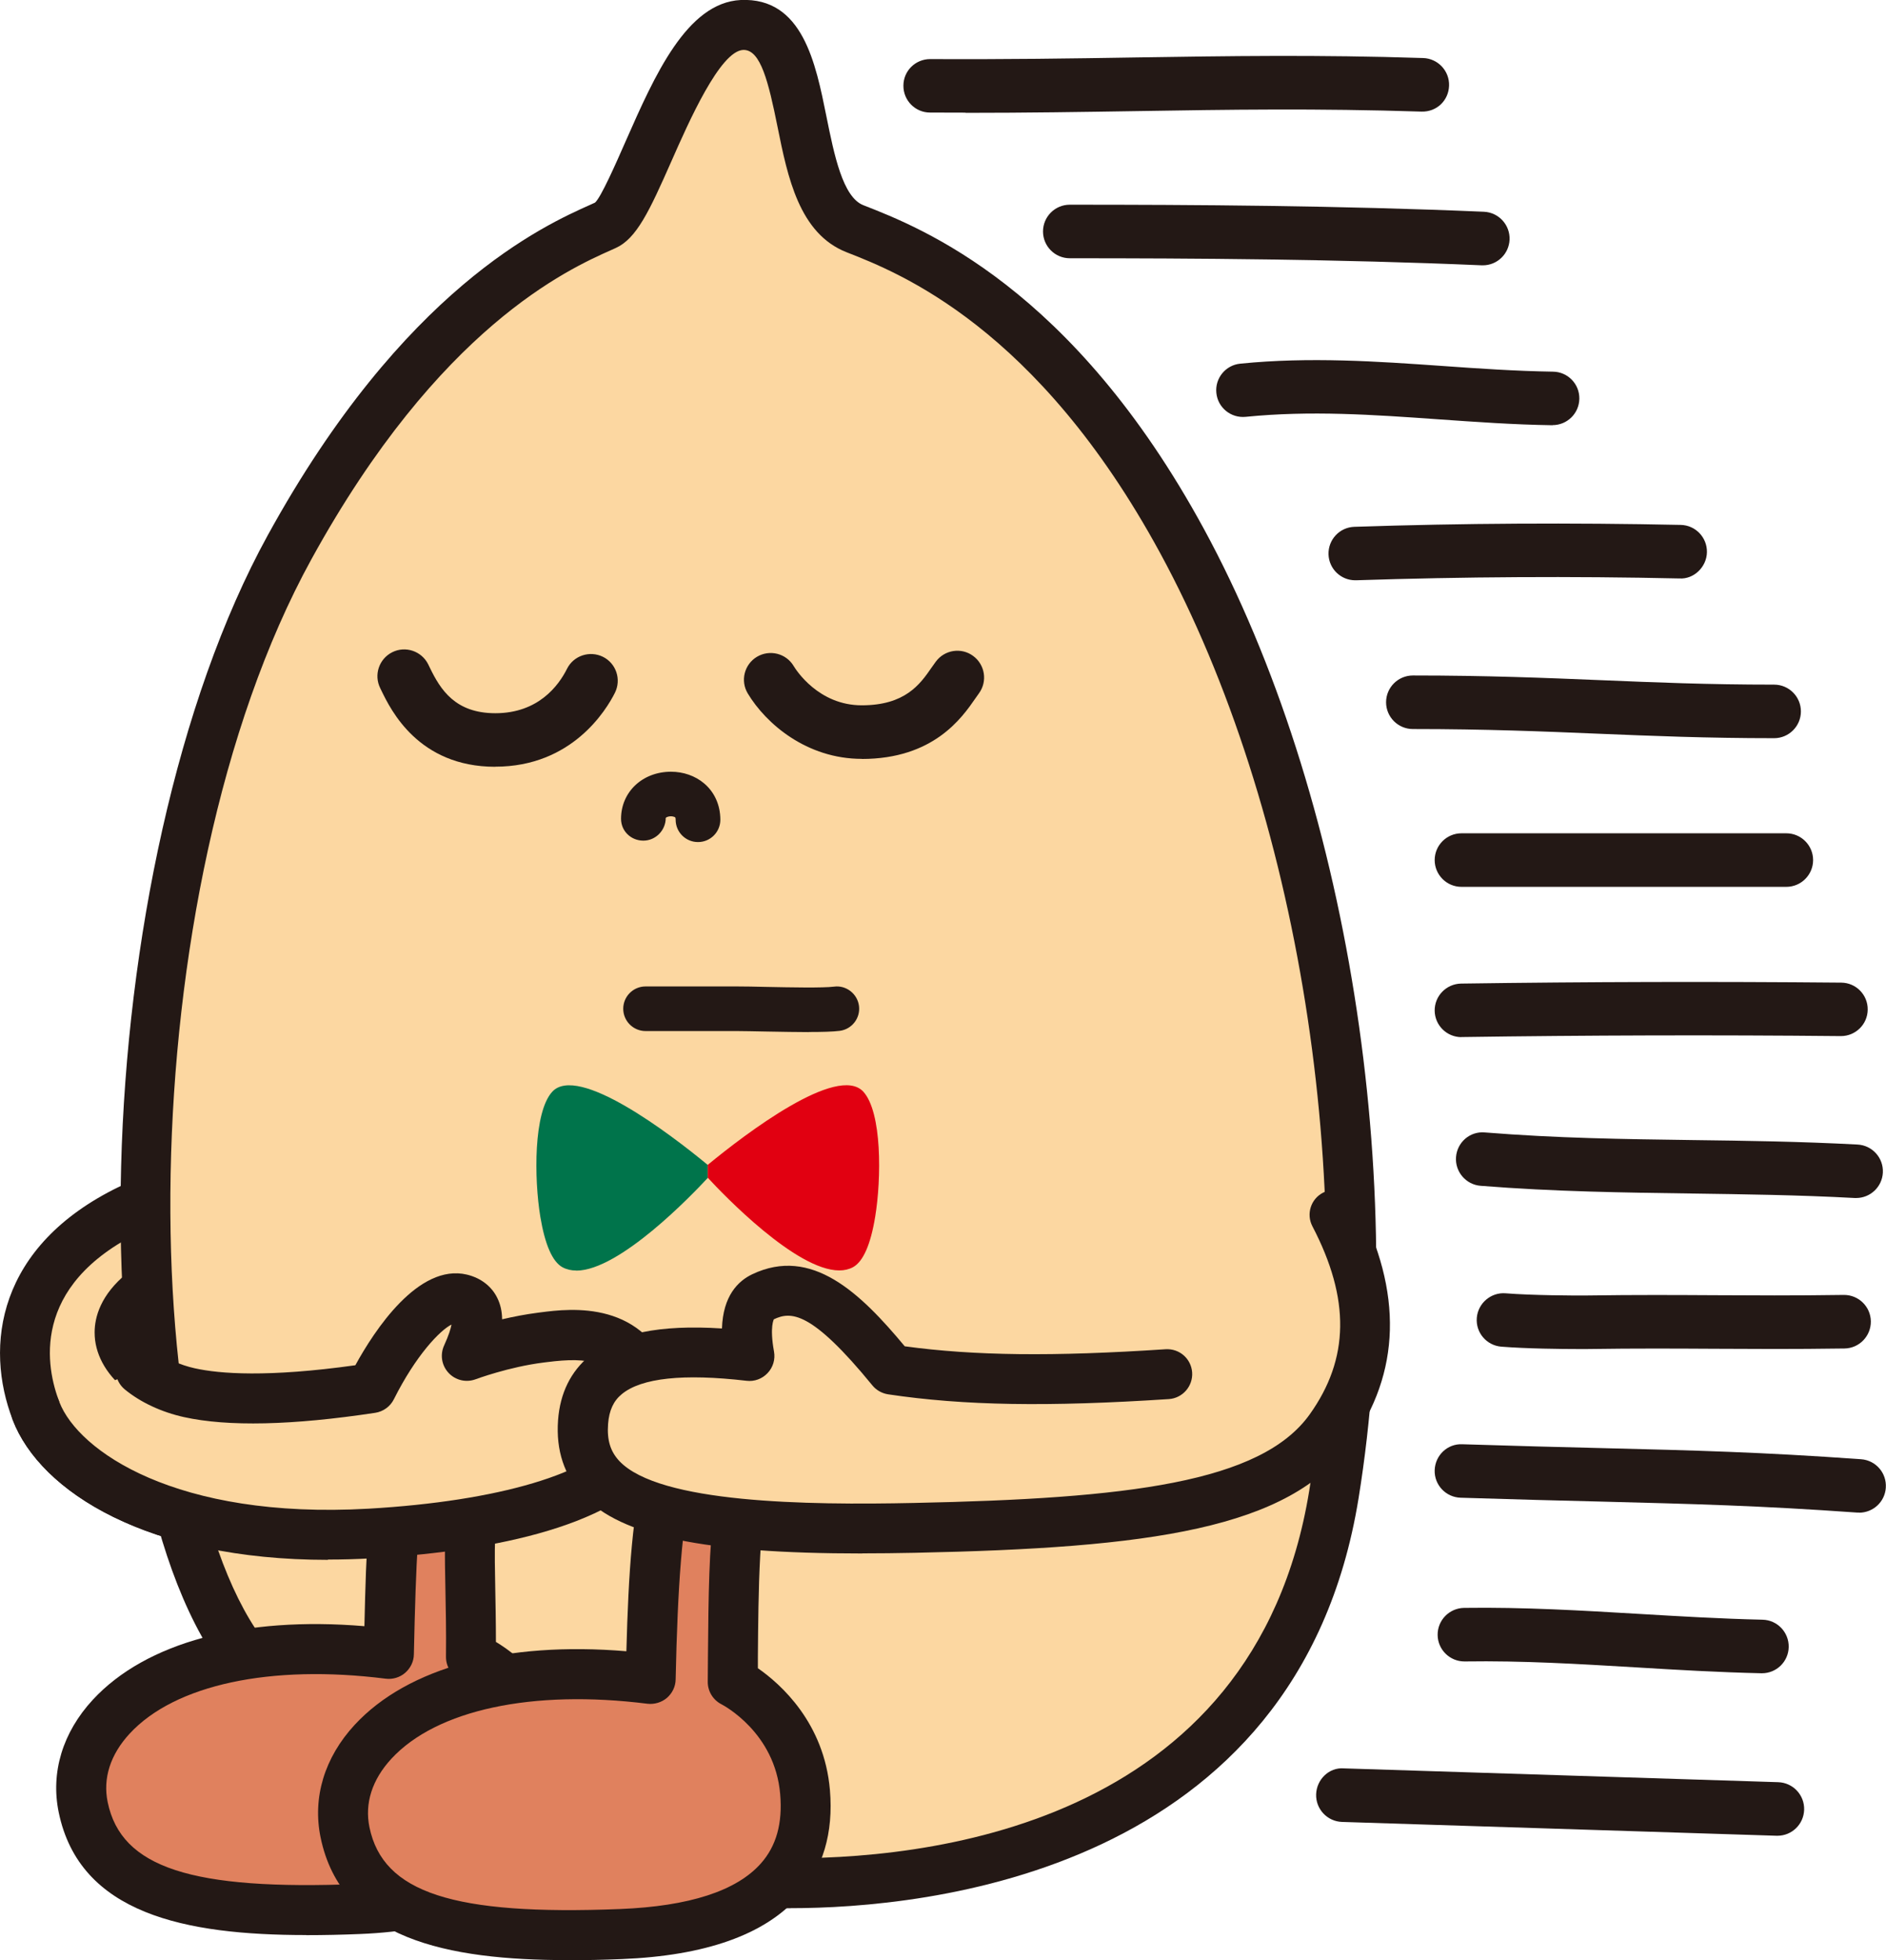 <?xml version="1.0" encoding="UTF-8"?>
<svg id="_レイヤー_1" data-name="レイヤー 1" xmlns="http://www.w3.org/2000/svg" viewBox="0 0 197.91 205.68">
  <defs>
    <style>
      .cls-1 {
        fill: #00744b;
      }

      .cls-2 {
        fill: #fcd7a1;
      }

      .cls-3 {
        fill: #e10011;
      }

      .cls-4 {
        fill: #e0815e;
      }

      .cls-5 {
        fill: #231815;
      }
    </style>
  </defs>
  <g>
    <g>
      <path class="cls-2" d="M13.66,126.88c-13.14,6.37-11.6,16.73-9.88,21.19,2.71,7.01,14.72,14.03,35.05,12.86,20.79-1.19,31.87-6.94,29.27-15.17-2.15-6.81-8.48-5.73-11.35-5.38-4.05,.51-7.77,1.91-7.77,1.91,1.43-3.11,1.61-5.44-.6-5.97-2.99-.72-7.01,4.58-9.4,9.36-9.48,1.43-15.53,1.28-19.12,.48-1.95-.43-3.78-1.27-5.11-2.37-2.59-2.12-3.37-5.2,.26-8.14"/>
      <path class="cls-5" d="M34.41,163.68c-18.89,0-30.16-7.13-33.07-14.67-3-7.76-1.64-18.28,11.18-24.49,1.3-.63,2.87-.09,3.5,1.21,.63,1.3,.09,2.87-1.22,3.5-11.77,5.71-9.92,14.41-8.57,17.88,1.98,5.13,12.25,12.34,32.45,11.19,13.67-.79,23.53-3.72,26.39-7.86,.83-1.2,1-2.44,.54-3.91-1.19-3.76-3.8-4.17-8.2-3.61l-.33,.04c-3.7,.46-7.13,1.75-7.17,1.76-.99,.37-2.12,.11-2.84-.67-.73-.78-.91-1.92-.46-2.89,.48-1.05,.69-1.75,.77-2.18-1.21,.6-3.74,3.23-6.05,7.84-.38,.76-1.11,1.29-1.95,1.42-8.72,1.32-15.47,1.47-20.08,.45-2.35-.52-4.56-1.55-6.2-2.9-2.05-1.68-3.18-3.8-3.17-5.98,0-1.57,.6-3.93,3.43-6.23,1.12-.91,2.77-.74,3.68,.38,.91,1.12,.74,2.77-.38,3.69-.96,.78-1.49,1.55-1.49,2.17,0,.57,.45,1.26,1.25,1.91,1.01,.82,2.47,1.49,4.02,1.84,2.61,.58,7.64,.97,16.85-.32,1.99-3.64,6.62-10.72,11.71-9.51,1.45,.35,2.59,1.22,3.19,2.46,.33,.67,.49,1.41,.5,2.23,1.15-.27,2.43-.52,3.74-.69l.31-.04c3.04-.39,11.13-1.43,13.86,7.23,.95,3,.53,5.93-1.22,8.46-4.97,7.2-19.27,9.48-30.4,10.12-1.57,.09-3.09,.13-4.57,.13Z"/>
    </g>
    <g>
      <path class="cls-2" d="M77.86,2.63c-6.69,.32-10.83,19.43-14.34,21.03-3.78,1.72-18.77,7.63-33.13,33.77-19.43,35.36-19.75,100.04-3.5,117.88,12.23,13.43,32.5,21.92,54.8,22.3,18.8,.32,52.57-5.42,58.3-40.78,5.52-34.04-1.91-74.23-15.93-100.04-13.49-24.83-29.06-30.72-34.41-32.82-7.33-2.87-3.73-21.73-11.79-21.35Z"/>
      <path class="cls-5" d="M82.97,200.24c-.48,0-.92,0-1.33-.01-22.64-.38-43.84-9.04-56.69-23.16-17.71-19.44-15.98-86.11,3.15-120.91,14.24-25.92,29.02-32.52,33.88-34.69l.46-.21c.62-.54,2.15-4.01,3.26-6.54C68.68,7.96,72.07,.28,77.73,0h0c6.51-.29,7.87,6.66,9,12.26,.8,3.95,1.7,8.42,3.86,9.27,6.12,2.39,21.95,8.58,35.76,34,15.07,27.73,21.58,68.61,16.21,101.71-6.39,39.39-45.61,42.99-59.6,42.99ZM77.98,5.24c-2.43,.12-5.72,7.59-7.49,11.6-2.36,5.35-3.69,8.2-5.89,9.19l-.49,.22c-4.46,1.99-18.03,8.05-31.43,32.43-19.32,35.15-18.79,98.46-3.86,114.85,11.9,13.07,31.68,21.09,52.9,21.45,14.85,.24,49.9-3.01,55.67-38.58,5.2-32.05-1.09-71.58-15.65-98.37-12.9-23.74-27.43-29.42-32.9-31.56-4.98-1.95-6.19-7.91-7.25-13.17-.95-4.71-1.77-8.06-3.55-8.06-.02,0-.05,0-.07,0h0Zm-.12-2.62h0Z"/>
    </g>
    <path class="cls-5" d="M73.24,88.36c-1.29,0-2.34-1.05-2.34-2.34,0-.26-.04-.27-.2-.32-.38-.12-.78,.03-.84,.13,0,1.29-1.05,2.38-2.35,2.38s-2.34-1-2.34-2.29c0-2.82,2.25-4.94,5.24-4.94,1.3,0,2.53,.43,3.46,1.21,1.11,.93,1.72,2.29,1.72,3.83,0,1.29-1.05,2.34-2.34,2.34Z"/>
    <path class="cls-5" d="M84.87,108.3c-1.26,0-2.78-.03-4.51-.06-1.19-.02-2.27-.05-3.06-.05h-9.56c-1.29,0-2.34-1.05-2.34-2.34s1.05-2.34,2.34-2.34h9.56c.81,0,1.93,.02,3.15,.05,2.5,.05,5.91,.12,7.08-.03,1.26-.17,2.45,.75,2.61,2.03s-.75,2.45-2.03,2.61c-.73,.09-1.83,.12-3.23,.12Z"/>
    <path class="cls-5" d="M51.97,80.46c-8.07,0-10.97-5.99-11.93-7.96l-.14-.29c-.69-1.39-.13-3.07,1.26-3.77,1.38-.69,3.07-.13,3.77,1.26l.17,.35c1.12,2.32,2.67,4.79,6.88,4.79,4.52,0,6.65-2.92,7.52-4.66,.69-1.39,2.38-1.94,3.77-1.26,1.39,.69,1.95,2.38,1.26,3.77-.91,1.82-4.51,7.76-12.55,7.76Z"/>
    <path class="cls-5" d="M90.44,79.63c-5.8,0-10.07-3.7-11.97-6.86-.8-1.33-.37-3.05,.96-3.85,1.33-.79,3.05-.37,3.85,.96,.25,.42,2.61,4.13,7.15,4.13s6.11-2.19,7.32-3.95c.16-.23,.31-.44,.45-.63,.92-1.25,2.68-1.52,3.92-.6,1.25,.92,1.52,2.67,.61,3.92l-.36,.51c-1.43,2.07-4.41,6.38-11.94,6.38Z"/>
    <g>
      <path class="cls-4" d="M60.33,150.77c-2.15-1.51-6.45-4.33-11.87-2.55-6.77,2.23-7.25,5.58-7.67,25.32-22.68-2.86-33.99,6.86-32.08,16.1,1.97,9.54,12.74,11.31,28.96,10.67,14.66-.58,19.39-6.84,19.15-15.45-.23-8.12-7.43-11-7.43-11,.1-10.67-.95-16.35,1.78-17.91,2.63-1.51,5.66-.92,7.73,.92"/>
      <path class="cls-5" d="M32.13,203.05c-12.7,0-23.77-2.22-25.97-12.88-.86-4.18,.41-8.38,3.58-11.81,5.57-6.02,15.85-8.78,28.5-7.72,.38-16.8,.93-22.12,9.41-24.91,6.87-2.26,12.19,1.48,14.2,2.89,1.18,.83,1.47,2.47,.64,3.65-.84,1.18-2.47,1.47-3.65,.64-2.56-1.8-5.7-3.47-9.54-2.2-4.81,1.58-5.44,2.96-5.87,22.89-.01,.74-.35,1.44-.91,1.93-.56,.49-1.32,.71-2.04,.62-12.09-1.53-22.14,.63-26.88,5.77-2.02,2.19-2.82,4.68-2.3,7.19,1.42,6.87,8.79,9.28,26.29,8.58,15.04-.6,16.79-7.13,16.64-12.75-.17-6.23-5.57-8.55-5.8-8.64-.99-.41-1.64-1.38-1.63-2.45,.03-2.68-.02-5.03-.06-7.09-.14-6.94-.23-11.13,3.15-13.07,3.45-1.99,7.68-1.51,10.77,1.23,1.08,.96,1.18,2.61,.22,3.7-.96,1.08-2.61,1.19-3.7,.22-1.09-.97-2.89-1.63-4.68-.61-.68,.6-.6,4.94-.53,8.42,.03,1.68,.07,3.56,.07,5.64,2.57,1.55,7.22,5.32,7.42,12.51,.22,7.87-3.37,17.41-21.67,18.14-1.9,.08-3.8,.12-5.65,.12Z"/>
    </g>
    <g>
      <path class="cls-4" d="M88.69,148.78c-2.15-1.51-6.45-4.33-11.87-2.55-6.77,2.23-8.12,10.2-8.55,29.94-22.68-2.86-33.99,6.86-32.08,16.1,1.97,9.54,12.74,11.31,28.96,10.67,14.66-.58,20.03-6.41,19.31-14.89-.68-8.1-7.59-11.56-7.59-11.56,.1-10.67-.07-20.97,2.65-22.53s5.26-.08,7.33,1.75"/>
      <path class="cls-5" d="M59.61,205.68c-12.7,0-23.77-2.22-25.97-12.88-.86-4.18,.41-8.38,3.58-11.81,5.57-6.02,15.85-8.78,28.51-7.72,.44-16.48,1.69-26.7,10.28-29.53,6.87-2.26,12.19,1.49,14.19,2.9,1.18,.83,1.47,2.47,.63,3.65-.83,1.18-2.47,1.47-3.65,.63-2.56-1.8-5.69-3.47-9.54-2.2-4.81,1.58-6.32,7.76-6.74,27.51-.01,.74-.35,1.44-.91,1.93-.56,.48-1.32,.7-2.04,.62-12.08-1.52-22.13,.63-26.88,5.77-2.02,2.19-2.82,4.68-2.3,7.19,1.42,6.87,8.8,9.27,26.29,8.58,7.26-.29,12.23-1.9,14.79-4.79,1.62-1.83,2.28-4.21,2.02-7.26-.54-6.47-5.94-9.32-6.17-9.44-.88-.45-1.44-1.37-1.43-2.36l.02-2.69c.1-13.08,.32-20.01,3.94-22.09,2.22-1.28,5.83-1.96,10.37,2.06,1.08,.96,1.18,2.61,.23,3.7-.95,1.08-2.61,1.19-3.7,.23-2.47-2.18-3.65-1.78-4.17-1.51-1.31,1.74-1.38,11.3-1.43,17.66v1.22c2.39,1.66,6.96,5.72,7.56,12.79,.38,4.49-.73,8.25-3.31,11.17-3.54,4-9.76,6.21-18.51,6.56-1.9,.08-3.8,.12-5.65,.12Zm21.39-49.57"/>
    </g>
    <g>
      <path class="cls-2" d="M3.78,148.06c2.71,7.01,14.72,14.03,35.05,12.86,20.79-1.19,31.87-6.94,29.27-15.17-2.15-6.81-8.48-5.73-11.35-5.38-4.05,.51-7.77,1.91-7.77,1.91,1.43-3.11,1.61-5.44-.6-5.97-2.99-.72-7.01,4.58-9.4,9.36-9.48,1.43-15.53,1.28-19.12,.48-1.95-.43-3.78-1.27-5.11-2.37"/>
      <path class="cls-5" d="M34.41,163.68c-18.89,0-30.16-7.13-33.07-14.67-.52-1.35,.15-2.87,1.5-3.39,1.35-.52,2.87,.15,3.39,1.5,1.98,5.13,12.25,12.34,32.45,11.19,13.67-.79,23.53-3.72,26.39-7.86,.83-1.2,1-2.44,.54-3.91-1.19-3.76-3.8-4.17-8.2-3.61l-.33,.04c-3.7,.46-7.13,1.75-7.17,1.76-.99,.37-2.12,.11-2.84-.67-.73-.78-.91-1.92-.46-2.89,.48-1.05,.69-1.75,.77-2.18-1.21,.6-3.74,3.23-6.05,7.84-.38,.76-1.11,1.29-1.95,1.42-8.72,1.32-15.47,1.47-20.08,.45-2.35-.52-4.56-1.55-6.2-2.9-1.12-.92-1.29-2.57-.37-3.69,.91-1.12,2.57-1.29,3.69-.37,1.01,.83,2.48,1.5,4.02,1.84,2.61,.58,7.64,.97,16.85-.32,1.99-3.64,6.62-10.72,11.71-9.51,1.45,.35,2.59,1.22,3.19,2.46,.33,.67,.49,1.41,.5,2.23,1.15-.27,2.43-.52,3.74-.69l.31-.04c3.04-.39,11.13-1.43,13.86,7.23,.95,3,.53,5.93-1.22,8.46-4.97,7.2-19.27,9.48-30.4,10.12-1.57,.09-3.09,.13-4.57,.13Z"/>
    </g>
    <g>
      <path class="cls-2" d="M122.46,144.2c-12.11,.8-20.91,.72-28.91-.48-5.73-7.01-9.36-9.61-13.5-7.65-2.27,1.08-1.67,4.9-1.43,6.21-10.63-1.23-16.97,.48-17.44,6.93-.65,8.78,9.19,11.64,34.77,11.11,23.18-.48,37.76-2.21,43.61-10.39,4.58-6.41,5.02-13.74,.48-22.46"/>
      <path class="cls-5" d="M90.49,163.01c-16.64,0-25.28-1.83-29.31-6.08-1.97-2.08-2.85-4.74-2.62-7.9,.21-2.85,1.33-5.12,3.33-6.77,2.85-2.36,7.3-3.28,13.87-2.86,.11-3.43,1.69-4.98,3.18-5.69,6.23-2.96,11.33,1.95,16,7.56,7.32,1,15.59,1.09,27.37,.31,1.47-.09,2.69,1,2.79,2.44,.09,1.44-1,2.69-2.44,2.79-12.7,.83-21.52,.69-29.47-.5-.64-.1-1.23-.43-1.64-.93-6.44-7.88-8.57-7.78-10.35-6.94,.02,0-.46,.74,.02,3.38,.15,.82-.1,1.66-.67,2.26-.57,.61-1.39,.91-2.21,.81-6.63-.77-11.03-.3-13.09,1.4-.88,.72-1.33,1.72-1.44,3.12-.13,1.7,.24,2.9,1.19,3.91,4.19,4.42,19.65,4.63,30.91,4.39,22.43-.46,36.41-2.13,41.53-9.3,4.16-5.83,4.26-12.1,.28-19.73-.67-1.28-.17-2.87,1.12-3.53,1.28-.67,2.87-.17,3.54,1.11,4.85,9.31,4.62,17.79-.67,25.19-6.43,9-21.02,10.98-45.69,11.49-1.92,.04-3.76,.06-5.51,.06Z"/>
    </g>
    <g>
      <path class="cls-1" d="M60.47,133.32c-.53,0-1.01-.11-1.44-.34-1.06-.58-1.84-2.37-2.33-5.3-.66-4.02-.72-10.96,1.25-13.12,2.69-2.93,12.34,4.39,16.32,7.68,0,.29,0,1.15,0,1.36-1.63,1.76-9.26,9.73-13.8,9.73Z"/>
      <path class="cls-3" d="M74.27,123.59c0-.21,0-1.07,0-1.36,3.98-3.28,13.62-10.6,16.32-7.68,1.97,2.15,1.91,9.1,1.25,13.12-.48,2.94-1.27,4.72-2.33,5.3-.43,.23-.91,.34-1.44,.34-4.54,0-12.17-7.96-13.8-9.73Z"/>
    </g>
  </g>
  <g>
    <path class="cls-5" d="M101.32,11.82c-1.22,0-2.46,0-3.73-.01-1.55,0-2.8-1.27-2.79-2.82,0-1.55,1.26-2.79,2.81-2.79h.02c7.87,.04,14.8-.06,21.5-.17,9.84-.15,19.13-.3,30.21,.06,1.55,.05,2.77,1.35,2.72,2.9-.05,1.55-1.29,2.77-2.9,2.72-10.95-.35-20.18-.21-29.95-.05-5.65,.09-11.46,.18-17.89,.18Z"/>
    <path class="cls-5" d="M155.6,27.84s-.08,0-.12,0c-15-.65-30.27-.74-43.22-.74-1.55,0-2.81-1.26-2.81-2.81s1.26-2.81,2.81-2.81c13.01,0,28.35,.09,43.46,.74,1.55,.07,2.75,1.38,2.69,2.93-.07,1.51-1.31,2.69-2.8,2.69Z"/>
    <path class="cls-5" d="M162.92,44.62h-.04c-4.07-.06-8.07-.35-11.94-.62-6.91-.49-13.43-.94-20.23-.26-1.55,.15-2.92-.97-3.07-2.51-.16-1.54,.97-2.92,2.51-3.07,7.27-.73,14.35-.24,21.19,.24,3.79,.27,7.72,.54,11.63,.6,1.55,.02,2.79,1.3,2.76,2.85-.03,1.54-1.28,2.76-2.81,2.76Z"/>
    <path class="cls-5" d="M142.21,60.89c-1.51,0-2.75-1.2-2.8-2.71-.05-1.55,1.16-2.85,2.71-2.9,11.35-.38,22.88-.44,34.25-.2,1.55,.03,2.78,1.32,2.75,2.87-.03,1.55-1.38,2.84-2.87,2.75-11.27-.25-22.69-.18-33.94,.19-.03,0-.06,0-.1,0Z"/>
    <path class="cls-5" d="M186.18,77.46c-7.12,0-12.89-.24-18.47-.47-5.78-.24-11.75-.49-19.45-.49-1.55,0-2.81-1.26-2.81-2.81s1.26-2.81,2.81-2.81h0c7.81,0,13.85,.25,19.68,.49,5.77,.24,11.23,.47,18.23,.47,1.55,0,2.81,1.26,2.81,2.81s-1.26,2.81-2.81,2.81Z"/>
    <path class="cls-5" d="M187.45,93.06h-34.09c-1.55,0-2.81-1.26-2.81-2.81s1.26-2.81,2.81-2.81h34.09c1.55,0,2.81,1.26,2.81,2.81s-1.26,2.81-2.81,2.81Z"/>
    <path class="cls-5" d="M153.36,108.83c-1.53,0-2.79-1.23-2.81-2.77-.02-1.55,1.22-2.82,2.77-2.85,13.21-.19,26.63-.22,39.89-.1,1.55,.01,2.8,1.28,2.78,2.83-.01,1.54-1.27,2.78-2.81,2.78h-.03c-13.22-.13-26.6-.09-39.76,.1h-.04Z"/>
    <path class="cls-5" d="M194.78,125.71s-.1,0-.15,0c-5.94-.32-11.6-.39-17.08-.47-7.07-.1-14.38-.19-22.18-.81-1.54-.12-2.7-1.48-2.58-3.02,.12-1.55,1.46-2.72,3.02-2.58,7.61,.61,14.51,.7,21.81,.8,5.53,.07,11.25,.15,17.3,.47,1.55,.08,2.74,1.4,2.66,2.95-.08,1.5-1.32,2.66-2.8,2.66Z"/>
    <path class="cls-5" d="M165.64,141.56c-1.73,0-5.47-.04-8.1-.25-1.55-.13-2.7-1.48-2.57-3.03,.13-1.55,1.51-2.7,3.03-2.57,2.75,.22,7.18,.24,8.4,.23,5.45-.08,9.59-.05,13.59-.03,3.98,.02,8.09,.05,13.48-.03h.04c1.53,0,2.79,1.23,2.81,2.77,.02,1.55-1.22,2.83-2.77,2.85-5.45,.08-9.59,.05-13.6,.03-3.98-.02-8.09-.05-13.48,.03-.15,0-.44,0-.83,0Z"/>
    <path class="cls-5" d="M195.1,158.72c-.07,0-.13,0-.2,0-10.44-.74-17.07-.9-27.1-1.16-4.13-.1-8.81-.22-14.53-.4-1.55-.05-2.77-1.34-2.72-2.89,.05-1.55,1.33-2.79,2.89-2.72,5.7,.18,10.37,.3,14.5,.4,10.11,.25,16.79,.42,27.35,1.17,1.55,.11,2.71,1.45,2.6,3-.1,1.48-1.34,2.61-2.8,2.61Z"/>
    <path class="cls-5" d="M184.9,175.58s-.04,0-.06,0c-4.5-.1-8.92-.36-13.2-.62-6.09-.36-11.84-.71-17.93-.62h-.04c-1.53,0-2.79-1.23-2.81-2.77-.02-1.55,1.22-2.82,2.77-2.85,6.27-.09,12.41,.28,18.34,.63,4.22,.25,8.59,.51,12.98,.61,1.55,.03,2.78,1.32,2.75,2.87-.03,1.53-1.28,2.75-2.81,2.75Z"/>
    <path class="cls-5" d="M186.51,192.63s-.06,0-.09,0l-45.59-1.45c-1.55-.05-2.77-1.35-2.72-2.9,.05-1.55,1.35-2.84,2.9-2.72l45.59,1.45c1.55,.05,2.77,1.35,2.72,2.9-.05,1.52-1.29,2.72-2.8,2.72Z"/>
  </g>
</svg>